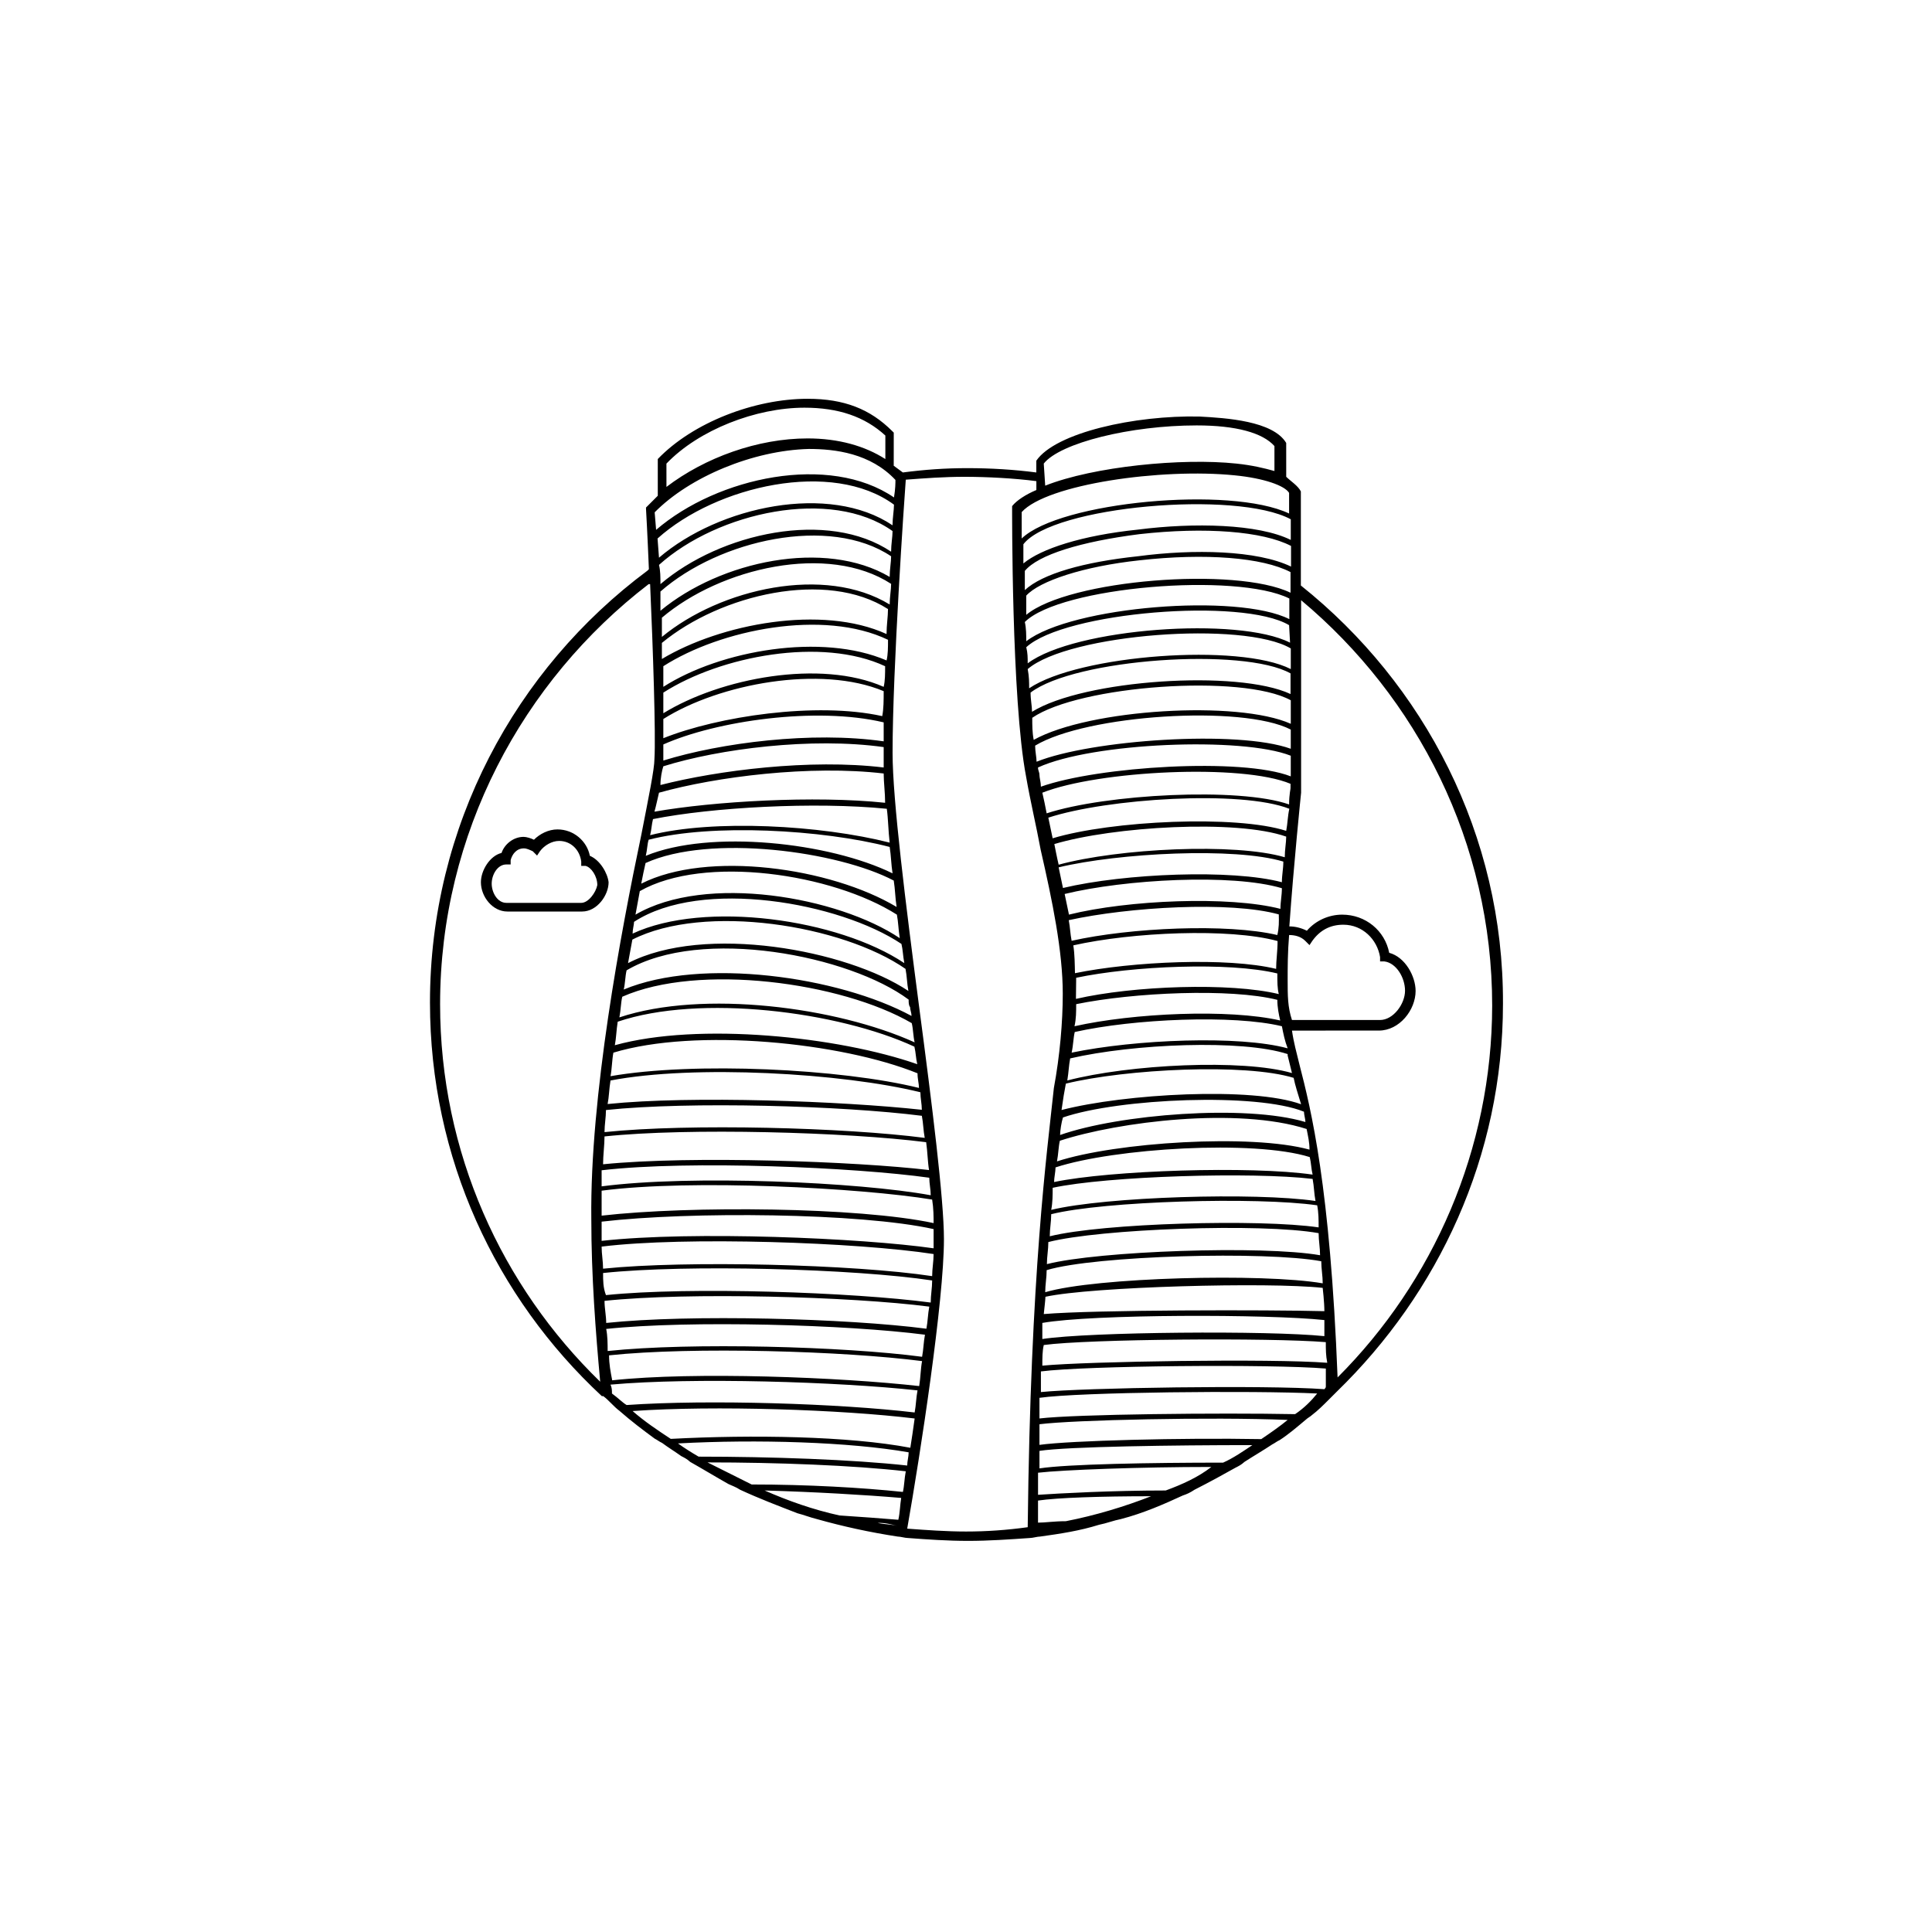 <?xml version="1.0" encoding="UTF-8"?>
<!-- Uploaded to: SVG Find, www.svgrepo.com, Generator: SVG Find Mixer Tools -->
<svg fill="#000000" width="800px" height="800px" version="1.1" viewBox="144 144 512 512" xmlns="http://www.w3.org/2000/svg">
 <g>
  <path d="m300.32 370.8c-0.762-3.879-4.262-6.996-8.586-6.996-2.356 0-4.644 1.145-6.234 2.734-0.762-0.383-1.973-0.762-2.734-0.762-2.734 0-5.09 1.973-5.852 4.262-3.117 0.762-5.469 4.644-5.469 7.762 0 3.879 3.117 7.762 6.996 7.762h19.848c3.879 0 6.996-4.262 6.996-7.762-0.258-2.356-2.227-5.856-4.965-7zm-2.289 12.469h-19.848c-2.356 0-3.879-2.734-3.879-5.09 0-2.356 1.527-5.09 3.879-5.09h1.145v-1.145c0.383-1.527 1.527-3.117 3.5-3.117 0.762 0 1.527 0.383 2.356 0.762l1.145 1.145 0.762-1.145c1.145-1.527 3.117-2.734 5.09-2.734 3.117 0 5.469 2.356 5.852 5.469v1.145h1.145c1.527 0.383 3.117 2.734 3.117 5.09-0.379 1.973-2.352 4.711-4.262 4.711z"/>
  <path d="m488.74 299.17v-24.938c-0.762-1.527-2.734-2.734-3.879-3.879l-0.004-8.969c-3.5-5.852-15.965-6.617-22.965-6.996-17.113-0.383-38.168 4.262-43.258 11.703v3.117c-5.852-0.762-12.023-1.145-18.258-1.145-5.852 0-11.258 0.383-17.113 1.145l-2.418-1.781 0.008-8.777-0.383-0.383c-5.852-5.852-12.723-8.586-22.457-8.586-13.996 0-30.344 6.234-39.695 15.965v9.734s-1.973 1.973-2.734 2.734l-0.383 0.383v0.383s0.383 6.617 0.762 15.965l-0.383 0.383c-35.051 26.082-57.633 67.746-57.633 114.44 0 41.285 17.492 78.242 45.547 104.32h0.383c1.527 1.145 2.734 2.734 4.262 3.879 3.117 2.734 6.234 5.09 9.352 7.379 0.762 0.383 1.145 0.762 1.973 1.145 1.527 1.145 3.5 2.356 5.09 3.5 0.762 0.383 1.527 0.762 2.356 1.527 3.5 1.973 6.617 3.879 10.113 5.852 0.762 0.383 1.973 0.762 3.117 1.527 5.09 2.356 10.113 4.262 15.203 6.234 1.527 0.383 3.5 1.145 5.09 1.527 6.996 1.973 13.996 3.5 21.438 4.644 0.762 0 1.973 0.383 2.734 0.383 5.09 0.383 10.496 0.762 15.965 0.762s10.879-0.383 16.348-0.762c0.762 0 1.973-0.383 2.734-0.383 5.469-0.762 10.496-1.527 15.586-3.117 1.973-0.383 3.879-1.145 5.852-1.527 5.852-1.527 11.258-3.879 16.348-6.234 1.145-0.383 1.973-0.762 3.117-1.527 3.879-1.973 7.379-3.879 10.879-5.852 0.762-0.383 1.527-0.762 2.356-1.527 2.356-1.527 5.09-3.117 7.379-4.644 0.762-0.383 1.145-0.762 1.973-1.145 2.356-1.527 4.644-3.5 6.996-5.469 0.383-0.383 1.145-0.762 1.527-1.145 1.527-1.145 3.117-2.734 4.262-3.879l2.356-2.356c26.844-26.082 44.02-62.277 44.02-102.8 0.191-44.66-20.863-84.734-53.559-110.82zm-27.609-42.43c10.496 0 17.492 1.973 20.609 5.469v6.617c-2.734-0.762-5.852-1.527-10.113-1.973-14.375-1.527-37.785 0.762-50.637 5.852l-0.383-5.852c4.328-5.469 22.969-10.113 40.523-10.113zm10.117 13.234c7.762 0.762 13.23 2.734 14.375 4.644v5.469c-15.586-7.379-60.75-3.117-70.863 6.617v-6.996c6.68-7.383 37.02-11.707 56.488-9.734zm-51.02 228.88v-4.262c13.23-2.356 59.922-2.356 74.746-0.762v4.262c-14.758-1.527-62.277-1.145-74.746 0.762zm75.125 0.828c0 1.973 0 3.5 0.383 5.469-14.82-1.145-63.484-0.383-75.508 0.762 0-1.973 0-3.879 0.383-5.469 11.703-1.59 59.984-1.973 74.742-0.762zm-74.742-7.441c0.191-1.91 0.383-3.309 0.445-4.582 12.215-2.672 59.223-3.945 73.473-2.356 0 0 0.445 3.816 0.445 6.172-14.758-0.383-60.688-0.383-74.363 0.766zm0.383-5.789c0-1.973 0.383-3.879 0.383-5.852 12.852-3.879 58.016-5.09 72.773-2.356 0 1.973 0.383 3.879 0.383 5.852-15.906-2.734-60.246-1.59-73.539 2.356zm0.445-7.445c0-1.973 0.383-3.879 0.383-5.852 13.613-3.5 56.426-5.09 71.629-2.356 0 1.973 0.383 3.879 0.383 5.852-15.207-2.668-58.781-1.141-72.395 2.356zm0.762-7.379c0-1.973 0.383-3.879 0.383-5.852 13.996-3.5 54.516-4.644 70.484-2.356 0.383 1.973 0.383 3.879 0.383 5.852-15.59-2.289-57.254-1.141-71.25 2.356zm0.383-6.996c0.383-1.973 0.383-3.879 0.383-5.852 14.375-3.117 52.926-4.262 68.891-2.356 0.383 1.973 0.383 3.879 0.762 5.852-15.902-2.352-55.66-1.145-70.035 2.356zm0.762-7.379c0-1.145 0.383-2.734 0.383-3.879 15.586-5.09 52.543-7.379 67.367-2.734 0.383 1.527 0.383 3.117 0.762 4.644-16.348-2.356-53.691-1.148-68.512 1.969zm0.766-5.473c0.383-1.973 0.383-3.879 0.762-5.469 15.586-5.09 47.137-8.969 65.395-3.117 0.383 1.973 0.762 3.5 0.762 5.469-15.52-4.262-51.336-1.969-66.918 3.117zm0.824-6.996c0-1.145 0.383-3.5 0.762-4.644 14.82-5.09 51.398-6.617 63.867-1.527 0 0.762 0.383 1.973 0.383 2.734-15.965-4.769-49.488-2.031-65.012 3.438zm0.383-6.617c0.383-2.734 0.762-5.09 1.145-6.996 15.965-3.879 47.52-5.469 60.367-1.527 0.383 1.973 1.145 4.262 1.973 6.996-12.914-4.703-46.754-2.797-63.484 1.527zm3.879-35.047c14.82-3.117 40.457-4.262 53.309-1.145 0 2.356 0 3.879 0.383 5.469-12.852-3.117-38.551-2.227-53.754 1.273m-0.699-14.188c15.586-3.5 41.285-4.644 54.133-1.145 0 2.734-0.383 5.09-0.383 7.379-12.852-3.117-38.168-1.973-53.309 1.145-0.059-2.289-0.059-5.023-0.441-7.379zm0.762 15.586c15.203-3.117 40.902-4.262 53.309-1.145 0 1.973 0.383 3.879 0.762 5.469-13.613-3.117-38.93-1.973-54.516 1.527 0.445-1.973 0.445-3.879 0.445-5.852zm53.309-18.32c-13.23-3.117-38.93-1.973-54.516 1.527-0.383-1.973-0.383-3.5-0.762-5.469 15.965-3.5 42.812-5.09 55.66-1.527 0.062 1.969 0.062 3.559-0.383 5.469zm-53.688 25.699c15.586-3.5 42.047-4.644 54.898-1.527 0.383 1.973 0.762 3.879 1.527 5.852-12.852-3.5-40.457-2.356-57.25 1.145 0.441-1.969 0.441-3.879 0.824-5.469zm56.039-53.309c-13.23-4.262-46.309-2.734-61.895 1.973-0.383-1.973-0.762-3.5-1.145-5.469 15.586-5.09 51.016-7.379 63.867-2.356-0.445 1.973-0.445 3.879-0.828 5.852zm0 1.527c0 1.527-0.383 3.5-0.383 5.469-13.23-3.879-44.02-2.356-59.922 1.973-0.383-1.527-1.145-5.469-1.145-5.469 15.523-4.644 48.219-6.617 61.449-1.973zm-0.762 6.617c0 1.973-0.383 3.5-0.383 5.469-13.23-3.5-41.668-2.356-58.016 1.527-0.383-1.973-0.762-3.5-1.145-5.469 15.906-3.816 46.695-5.41 59.543-1.527zm-0.383 7.059c0 1.973-0.383 3.5-0.383 5.469-13.613-3.5-40.457-2.356-56.043 1.527-0.383-1.973-0.762-3.5-1.145-5.469 15.906-3.879 44.34-5.469 57.57-1.527zm-56.867 50.953c0.383-2.356 0.383-3.879 0.762-5.852 16.73-3.879 45.547-5.09 57.633-1.145v0.383l1.145 4.644c-13.168-3.816-43.191-2.293-59.539 1.969zm58.395-26.461c0-3.5 0-7.379 0.383-12.086 1.527 0 3.117 0.383 4.262 1.527l1.145 1.145 0.762-1.145c1.973-2.734 4.644-4.262 8.207-4.262 5.09 0 8.969 3.879 9.734 8.586v1.145h1.145c3.117 0.383 5.469 4.262 5.469 7.762s-3.117 7.762-6.617 7.762h-23.348c-1.141-3.438-1.141-6.555-1.141-10.434zm0.383-46.691c-13.23-4.644-48.664-2.734-64.25 2.356-0.383-1.973-0.762-3.879-1.145-5.469 14.82-5.852 52.926-7.762 65.773-2.356v1.145c0.066 0-0.379 1.59-0.379 4.324zm-65.777-4.707c0-1.145-0.383-2.356-0.383-3.117s-0.383-1.145-0.383-1.973c14.375-6.617 54.133-8.207 66.984-3.117v5.469c-12.848-5.023-51.012-2.668-66.219 2.738zm-1.145-6.617c0-1.145-0.383-2.734-0.383-4.262 13.613-8.207 54.898-10.879 67.746-4.262v5.09c-14.055-5.09-52.984-2.356-67.363 3.434zm-0.762-5.789c-0.383-1.973-0.383-3.879-0.383-5.852 12.469-8.586 55.66-11.703 68.512-4.644v6.234c-14.059-6.297-53.371-3.941-68.129 4.262zm-0.445-7.441c0-1.527-0.383-3.117-0.383-5.09 11.703-8.969 56.426-12.086 68.891-5.09v5.469c-13.992-6.547-54.832-3.812-68.508 4.711zm-0.762-6.234c0-1.527 0-3.117-0.383-5.09 10.879-9.352 57.25-12.852 69.719-5.469v5.469c-13.613-6.934-56.105-3.816-69.336 5.09zm-0.383-6.613c0-1.527 0-2.734-0.383-4.262 10.113-9.352 57.25-13.23 69.656-5.852l0.254 4.644c-13.613-7-57.059-3.883-69.527 5.469zm-0.383-5.856c0-1.527 0-3.5-0.383-5.09 9.352-9.352 56.043-13.23 70.102-6.234v5.469c-13.676-6.93-57.633-3.43-69.719 5.856zm0-6.996v-5.09c3.5-3.879 15.203-7.762 29.961-9.352 17.492-1.973 32.633-0.762 40.074 3.117v5.469c-14.438-6.992-58.777-3.496-70.035 5.856zm29.582-15.52c-14.375 1.527-25.316 4.644-29.961 8.969v-5.09c3.5-4.262 14.82-7.762 30.344-9.734 17.492-1.973 32.762-0.762 40.203 3.117v5.469c-8.973-4.324-25.766-4.703-40.586-2.731zm0-7.062c-14.82 1.527-25.699 5.09-30.344 8.969v-5.09c7.762-10.113 56.426-14.375 70.863-6.617v5.469c-8.59-4.258-25.699-4.641-40.52-2.731zm-124.94-17.492c8.586-8.969 23.727-14.82 36.578-14.82 8.969 0 15.965 2.356 21.438 7.379v6.234c-5.469-3.5-12.469-5.469-20.609-5.469-13.23 0-27.227 5.09-37.402 12.852zm37.723-3.883c6.996 0 16.348 1.145 22.965 8.207 0 0.762 0 2.356-0.383 4.644-17.113-11.703-46.691-5.469-63.039 8.586l-0.383-4.644c9.289-9.414 26.082-16.41 40.84-16.793zm-54.898 195.42v-4.262c23.348-2.734 67.367-0.762 86.832 1.973 0 1.527 0.383 3.117 0.383 4.644-19.086-3.5-63.422-5.473-87.215-2.356zm87.594 3.5c0.383 2.356 0.383 4.644 0.383 6.234-19.848-4.262-64.629-4.644-87.977-1.973v-6.617c23.793-3.117 68.512-0.762 87.594 2.356zm-87.211-9.352c0-2.356 0.383-5.09 0.383-7.379 22.199-2.356 64.25-1.145 85.242 1.527 0.383 2.734 0.383 5.09 0.762 7.379-19.402-2.293-62.977-3.883-86.387-1.527zm0.383-8.523c0-1.973 0.383-3.879 0.383-5.852 22.199-2.356 62.656-1.145 83.715 1.527 0.383 1.973 0.383 3.879 0.762 5.852-20.992-2.738-62.277-3.883-84.859-1.527zm0.824-7.445c0.383-1.973 0.383-3.879 0.762-6.234 22.199-4.262 61.512-1.973 82.125 3.117 0 1.527 0.383 3.117 0.383 4.644-20.992-2.289-61.066-3.816-83.27-1.527zm0.766-7.379c0.383-1.973 0.383-4.262 0.762-6.234 21.82-6.617 60.367-2.734 80.598 5.469 0 1.527 0.383 2.734 0.383 3.879-20.609-5.086-59.543-6.992-81.742-3.113zm1.145-8.203c0.383-1.973 0.383-3.879 0.762-6.234 21.82-7.379 58.395-2.734 78.625 6.617 0.383 1.527 0.383 3.117 0.762 4.644-20.926-7.32-57.949-11.199-80.148-5.027zm1.207-7.379c0.383-1.973 0.383-3.879 0.762-5.469 20.23-8.969 58.016-3.879 76.715 6.996 0.383 1.527 0.383 3.5 0.762 5.09-20.668-9.355-56.035-13.996-78.238-6.617zm1.148-7.379c0.383-1.527 0.383-3.5 0.762-5.09 19.848-11.703 59.16-3.879 74.746 7.762 0 0.762 0 1.527 0.383 1.973 0 0.762 0.383 1.527 0.383 2.356-19.406-10.5-55.664-15.59-76.273-7zm1.145-7c0.383-1.973 0.762-4.262 1.145-6.234 19.082-9.734 55.66-3.879 72.391 7.762 0.383 1.973 0.383 3.879 0.762 5.852-16.285-10.875-54.004-17.875-74.297-7.379zm1.207-7.824c0-1.145 0.383-2.356 0.383-3.117 17.938-11.703 54.516-5.09 70.863 5.852 0.383 1.527 0.383 3.117 0.762 5.09-17.492-11.703-52.922-16.73-72.008-7.824zm0.766-5.023c0.383-1.973 0.762-4.262 1.145-6.234 17.113-9.734 51.016-4.644 68.129 6.234 0.383 1.973 0.383 3.879 0.762 6.234-16.285-10.941-51.336-17.176-70.035-6.234zm1.523-8.207c0.383-1.973 0.762-3.879 1.145-5.469 17.113-7.762 51.016-3.117 65.773 4.644 0.383 2.356 0.383 4.644 0.762 6.996-17.426-10.434-50.121-15.078-67.68-6.172zm5.09-79.387c0-1.973 0-3.5-0.383-5.09 15.586-13.996 45.547-20.609 61.895-8.969 0 1.527-0.383 3.5-0.383 5.469-16.727-11.258-45.16-5.023-61.129 8.59zm61.133-7.379c0 1.527-0.383 3.5-0.383 5.469-17.113-10.113-44.781-4.262-60.75 8.969v-5.09c15.586-13.676 44.785-20.289 61.133-9.348zm-60.367 55.66c14.82-4.644 39.312-7.762 58.395-5.09v5.406c-19.465-2.356-44.02 0.762-59.16 4.644 0-1.844 0.383-3.816 0.766-4.961zm58.395-6.617c-19.082-2.734-43.191 0.383-58.395 5.09v-4.262c13.996-6.234 40.457-10.113 58.395-5.852zm-58.395-0.828v-5.09c14.82-9.352 41.668-14.375 58.395-7.379 0 2.356 0 4.644-0.383 6.617-17.492-3.879-43.574 0.062-58.012 5.852zm0-6.613v-5.469c15.203-9.734 42.047-14.82 58.777-6.996 0 1.973 0 3.879-0.383 5.469-16.73-7.383-43.191-2.356-58.395 6.996zm0-7v-5.469c15.203-9.734 42.43-15.203 59.543-6.996 0 1.973 0 3.879-0.383 5.469-17.113-7.379-43.957-2.734-59.16 6.996zm-0.383-7.379v-4.262c15.586-12.852 43.574-19.465 59.922-8.969 0 1.973-0.383 4.262-0.383 6.617-17.109-7.824-43.953-2.734-59.539 6.613zm0-5.852v-5.09c15.586-13.23 44.02-19.848 60.75-8.969 0 1.527-0.383 3.5-0.383 5.469-17.176-10.492-44.781-4.258-60.367 8.59zm60.367 55.66c0.383 2.356 0.383 4.644 0.762 6.996-16.73-8.207-48.281-11.703-65.395-4.644 0.383-1.527 0.383-3.117 0.762-4.262 16.734-4.324 45.934-2.731 63.871 1.91zm-61.133-76.652-0.383-5.09c15.586-13.996 46.309-20.992 62.656-8.969 0 1.527-0.383 3.5-0.383 5.469-16.723-11.258-45.922-5.086-61.891 8.59zm0 62.277c15.203-4.262 40.074-7.379 59.543-5.09 0 2.356 0.383 5.09 0.383 7.762-18.703-1.973-45.547-0.383-61.133 2.356 0.445-1.527 0.828-3.5 1.207-5.027zm60.371 4.262c0.383 2.734 0.383 5.852 0.762 8.969-18.32-4.644-46.691-6.234-63.484-1.973 0.383-1.527 0.383-2.734 0.762-4.262 15.586-3.117 42.875-4.641 61.961-2.734zm-78.309 108.65c0 15.203 1.145 29.961 2.356 43.191-26.082-25.316-42.43-60.75-42.43-100.06 0-45.164 21.82-85.621 55.277-111.32h0.383c0.762 17.113 1.527 40.074 1.145 46.309 0 2.734-1.527 10.113-3.5 20.23-5.406 25.699-13.613 69.34-13.23 101.65zm2.734 0.766c23.348-2.734 68.512-2.356 87.977 1.973v2.356 2.734c-19.082-2.734-63.867-4.644-87.977-1.973zm0 6.613c22.199-2.734 67.746-1.145 87.977 1.973 0 1.973-0.383 3.879-0.383 5.852-20.609-3.117-65.012-4.262-87.211-1.973 0-1.969-0.383-3.879-0.383-5.852zm0.383 7c22.199-2.356 66.602-1.145 87.211 1.973 0 1.973-0.383 3.879-0.383 5.852-20.609-2.734-63.867-4.262-86.066-1.973-0.762-1.973-0.762-3.879-0.762-5.852zm0.383 7.379c22.199-2.356 65.395-1.145 86.066 1.527-0.383 1.973-0.383 3.879-0.762 5.852-20.992-2.734-62.656-3.879-84.859-1.527 0-1.906-0.445-3.879-0.445-5.852zm0.445 7.441c22.199-2.356 63.867-1.145 84.477 1.527-0.383 1.973-0.383 3.879-0.762 5.852-20.609-2.734-61.133-3.879-83.332-1.527-0.004-1.969-0.004-3.941-0.383-5.852zm0.762 6.996c22.199-2.356 62.277-1.145 82.949 1.527-0.383 1.973-0.383 4.262-0.762 6.617-20.992-2.356-59.543-3.879-81.359-1.527-0.445-2.352-0.828-4.262-0.828-6.617zm0.766 10.117c0-0.762 0-1.527-0.383-2.356 21.82-1.973 60.367-0.762 81.359 1.527-0.383 1.973-0.383 3.879-0.762 5.852-19.848-2.356-54.516-3.5-76.336-1.973-1.145-0.699-2.289-1.906-3.879-3.051zm5.469 4.644c21.82-1.527 55.277-0.383 74.746 1.973-0.383 2.734-0.762 5.469-1.145 7.762-16.348-3.117-42.047-3.5-63.484-2.356-3.5-2.293-7-4.644-10.117-7.379zm70.039 30.406c-1.527-0.383-3.5-0.383-5.09-0.762 1.973-0.066 3.562 0.379 5.09 0.762zm0.379-1.59c-4.644-0.383-9.734-0.762-15.586-1.145-6.996-1.527-13.613-3.879-19.848-6.617 13.23 0.383 26.461 1.145 36.195 1.973-0.316 1.906-0.316 3.879-0.762 5.789zm1.211-7.379c-10.879-1.145-25.316-1.973-40.074-1.973l-11.703-5.852c18.32 0 38.551 0.762 52.543 2.356-0.387 1.969-0.387 3.875-0.766 5.469zm-54.137-9.352c-1.973-1.145-3.879-2.356-5.469-3.5 20.992-1.145 45.547-0.383 61.133 2.356 0 1.145-0.383 2.356-0.383 3.5-14.375-1.594-36.195-2.356-55.281-2.356zm87.215 18.699c-5.469 0.762-10.879 1.145-16.348 1.145-5.09 0-10.496-0.383-15.586-0.762 3.5-19.848 9.734-60.367 9.734-76.715 0-10.496-3.117-35.434-6.617-61.895-3.5-26.844-6.996-54.516-6.996-66.984 0-22.199 3.117-67.367 3.5-72.391 5.09-0.383 10.113-0.762 15.586-0.762 5.852 0 13.23 0.383 19.02 1.145v2.356c-2.734 1.145-5.215 2.734-6.426 4.262 0 0.383-0.191 51.398 3.691 71.629 1.145 6.617 2.734 13.23 3.879 19.465 3.117 13.613 5.852 26.844 5.852 38.168 0 7.379-0.762 16.348-2.356 24.938-1.844 17.488-6.172 48.656-6.934 116.4zm10.113-1.59c-3.117 0-5.469 0.383-7.379 0.383v-5.852c5.09-0.762 16.73-1.145 29.961-1.145-6.996 2.734-14.758 5.086-22.582 6.613zm26.465-8.141c-14.375 0-28.055 0.762-33.84 1.145v-5.852c6.617-0.762 27.227-1.527 45.93-1.527-3.504 2.734-7.766 4.644-12.09 6.234zm15.203-7.379c-19.082 0-41.285 0.383-48.664 1.527v-4.644c7.379-1.145 35.812-1.527 56.426-1.527-2.293 1.527-5.027 3.434-7.762 4.644zm10.113-6.234c-20.992-0.383-50.637 0.383-58.777 1.527v-5.469c8.969-1.145 45.547-1.973 65.773-1.145-1.906 1.586-4.644 3.496-6.996 5.086zm8.969-6.617c-19.848-0.383-58.016 0-67.746 1.145v-5.469c10.496-1.527 56.871-1.973 73.598-1.145-1.59 1.973-3.496 3.879-5.852 5.469zm7.762-6.613c-15.586-1.145-63.867-0.383-75.125 0.762v-5.469c11.703-1.527 61.133-1.973 75.508-0.762v4.644c-0.004 0.379-0.004 0.379-0.383 0.824zm3.496-3.117c-1.973-50.637-6.996-70.863-10.113-82.949-0.762-3.117-1.527-5.852-1.973-8.969l23.027-0.004c5.469 0 9.734-5.469 9.734-10.496 0-3.879-2.734-8.969-6.996-10.113-1.145-5.852-6.234-10.113-12.469-10.113-3.5 0-6.996 1.527-9.352 4.262-1.527-0.762-3.117-1.145-4.644-1.145 1.145-16.348 3.117-35.434 3.117-35.434v-51.016c30.727 25.699 50.637 64.25 50.637 107.44-0.062 38.164-15.648 73.215-40.969 98.535z"/>
 </g>
</svg>